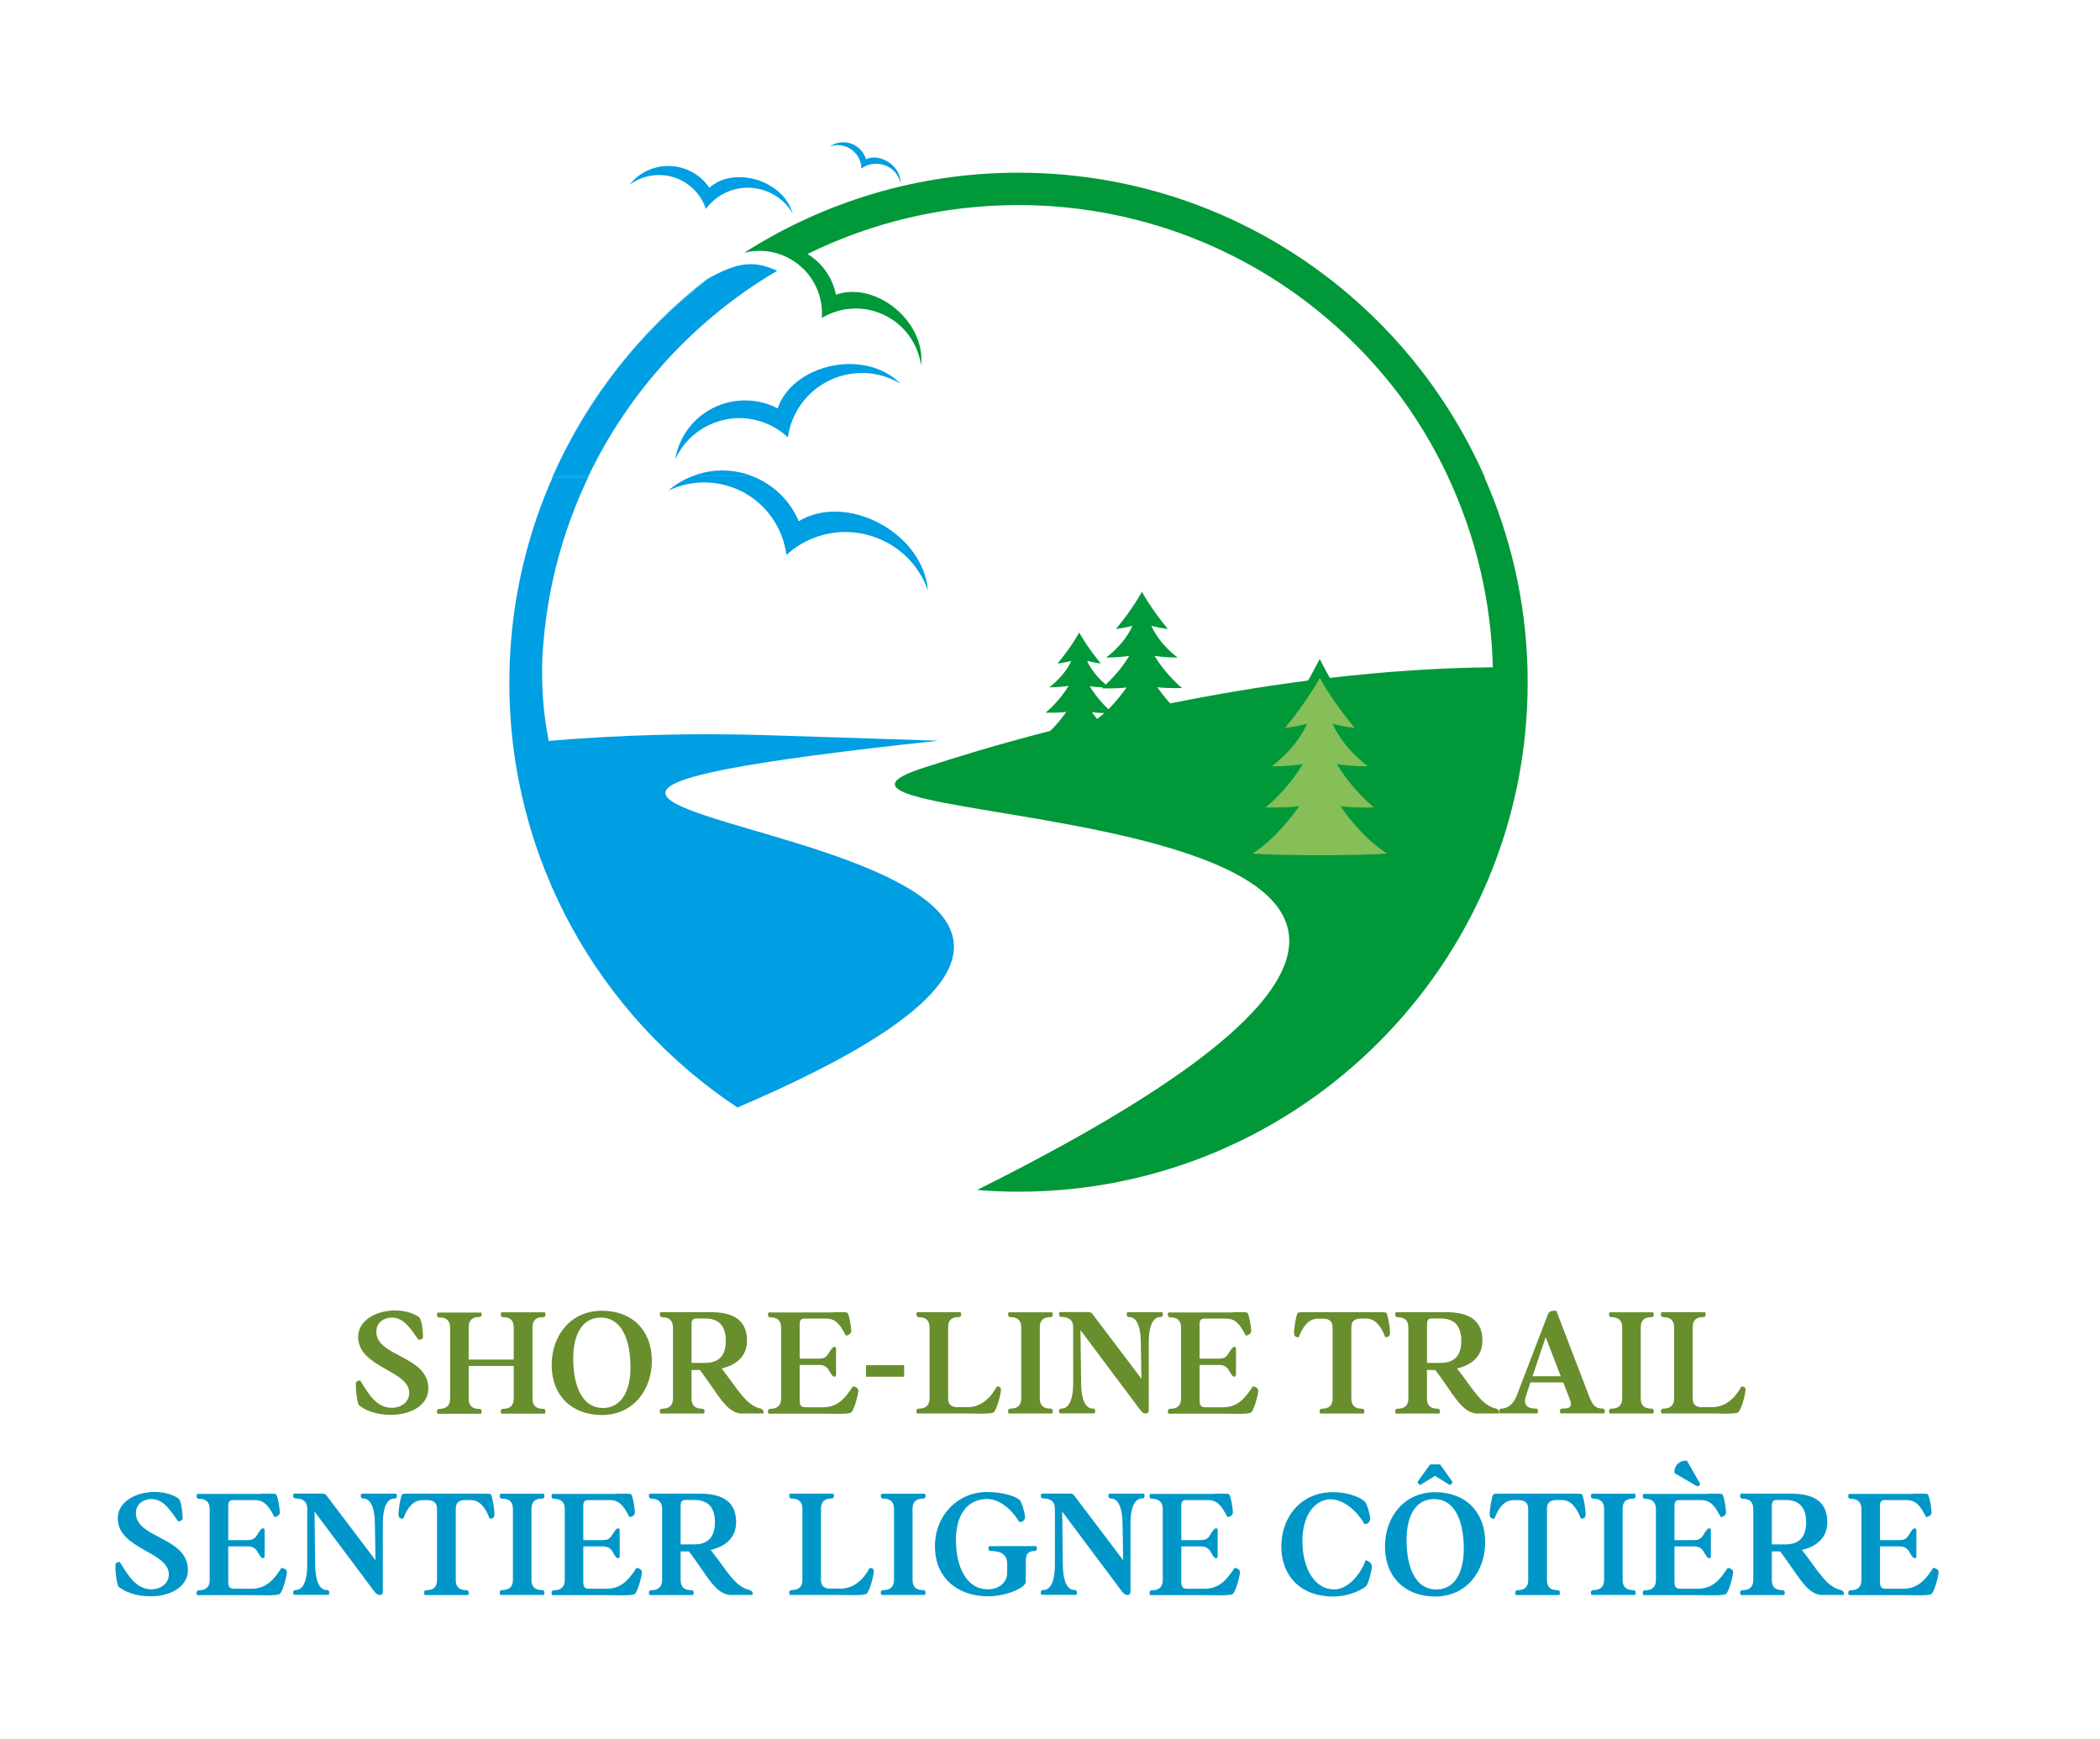 <svg xmlns="http://www.w3.org/2000/svg" xmlns:xlink="http://www.w3.org/1999/xlink" id="&#x421;&#x43B;&#x43E;&#x439;_1" x="0px" y="0px" viewBox="0 0 2297.3 1901.8" style="enable-background:new 0 0 2297.3 1901.8;" xml:space="preserve"><style type="text/css">	.st0{fill:#688E2E;}	.st1{fill:#0097C8;}	.st2{fill:#009EE2;}	.st3{fill:#019839;}	.st4{fill-rule:evenodd;clip-rule:evenodd;fill:#019839;}	.st5{fill-rule:evenodd;clip-rule:evenodd;fill:#86BE58;}</style><g>	<path class="st0" d="M458.8,1441.1c3,4,4,16.9,4,21.3c-0.2,2.5-3,3.1-5,3.1c-7.9-11.1-15.7-24.3-29.1-24.3c-8.4,0-17,5.1-17,15.5  c0,27.6,56.6,25.8,56.9,62c0.2,16.2-16,28.9-41.2,28.9c-16.5,0-29.1-5.5-35.1-10.9c-2.1-6.5-3.3-15.9-3-23.7c0-1.7,2.2-3,4.5-3  c0,0,0.2,0,0.3,0c9.3,15.7,18.5,29.9,34.4,29.9c11.1,0,19.2-6.8,19.2-16.2c0-25.1-55.9-27.5-55.9-61.5c0-17.2,18.5-28.8,40.7-28.8  C446.4,1433.6,455.2,1438.1,458.8,1441.1z"></path>	<path class="st0" d="M526.1,1435.3c1.3,1.2,1.3,5.5-1.7,5.3c-7.4,0-11.7,3.1-11.7,11.1v35.4H562v-35.2c0-7.9-4.3-11.2-11.7-11.2  c-3,0.2-3-4.1-1.7-5.3h47.3c1.3,1.2,1.3,5.5-1.7,5.3c-7.4,0-11.7,3.1-11.7,11.1v78.1c0,7.9,4.3,11.1,11.7,11.1c3-0.2,3,4.1,1.7,5.3  h-47.3c-1.3-1.2-1.3-5.5,1.7-5.3c7.4,0,11.7-3.3,11.7-11.2v-35.7h-49.3v35.9c0,7.9,4.3,11.1,11.7,11.1c3-0.2,3,4.1,1.7,5.3h-47.3  c-1.3-1.2-1.3-5.5,1.7-5.3c7.4,0,11.9-3.3,11.9-11.2v-77.7c0-7.9-4.5-11.2-11.9-11.2c-3,0.2-3-4.1-1.7-5.3H526.1z"></path>	<path class="st0" d="M603.5,1493.2c0-33.1,21.5-59.5,54.9-59.5c33.4,0,54.7,21.7,54.7,54.6c0,33.1-21.3,59.5-54.7,59.5  C625,1547.7,603.5,1526.1,603.5,1493.2z M659.4,1540.1c0.7,0,1.2,0,1.8,0c20.7-1.2,30.1-22.2,28.3-51.8  c-1.5-28.6-12.6-47.1-32.1-47.1c-0.7,0-1.2,0-1.8,0c-20.7,1.2-30.1,22.2-28.3,51.8C628.8,1521.6,639.9,1540.1,659.4,1540.1z"></path>	<path class="st0" d="M722.6,1435.3h54.6c19,0,40,4.6,40,31.1c0,18.7-13.9,27.3-27.8,30.4c18.4,23.7,26.5,40,42.2,43.8  c3.5,0.8,4.1,3.6,3.6,5.5h-25.1c-16.5-1.8-25.3-22.5-44.5-47.6h-9.1v31.3c0,7.9,4.3,11.1,11.7,11.1c3-0.2,3,4.1,1.7,5.3h-47.3  c-1.3-1.2-1.3-5.5,1.7-5.3c7.4,0,11.9-3.3,11.9-11.2v-77.7c0-7.9-4.5-11.2-11.9-11.2C721.3,1440.7,721.3,1436.4,722.6,1435.3z   M756.5,1450.8v40h14.7c12.6,0,22.8-5.5,22.8-24c0-19.2-10.1-24.6-22.7-24.6h-9.8C756.2,1442.2,756.5,1446.7,756.5,1450.8z"></path>	<path class="st0" d="M911,1435.3c4.1,0,7.1,0,9.6,0c4.6,0,6.3,0.2,6.8,1c2,4,3.5,13.7,3.8,18.9c0.2,3.1-1.8,5-5.8,5.8  c-6.8-12.9-11.2-18.7-22.3-18.7h-23.2c-5.5,0-5.1,4.5-5.1,8.6v35.2h21.3c9.1,0,9.1-5,13.7-10.7c1.2-1.7,2.3-2.2,3.1-2.2  c1,0,1.7,1,1.7,1.7v29.3c0,0.7-0.7,1.7-1.7,1.7c-0.8,0-2-0.5-3.1-2.2c-3.1-4-4-10.7-13.7-10.7h-21.3v37.7c0,6.1,0.7,8.6,6.9,8.6  c0.5,0,0.8,0,1.2,0h17.2c16.2,0,24.3-9.6,32.9-22.8c3.1,0.2,6.1,2,6,5c-0.7,6.1-4.8,21.2-7.9,23.5c-1.7,1.2-7.6,1.5-14.6,1.5  c-4.6,0-9.6-0.2-14.2-0.2h-61.4c-1.3-1.2-1.3-5.5,1.7-5.3c7.4,0,11.9-3.3,11.9-11.2v-77.7c0-7.9-4.5-11.2-11.9-11.2  c-3,0.2-3-4.1-1.7-5.3H911z"></path>	<path class="st0" d="M947.4,1493.3h41.7v12.6h-41.7V1493.3z"></path>	<path class="st0" d="M1003.3,1435.3h47.3c1.3,1.2,1.3,5.5-1.7,5.3c-7.4,0-11.7,3.1-11.7,11.1v78.1c0,7.6,5,9.1,9.3,9.4  c11.9,0,0,0,11.9,0c14.2,0,24.8-9.3,31.9-22.3c0.5-0.2,1-0.2,1.5-0.2c2.3,0,3.5,1.5,3.1,4.6c-0.5,6.1-4.8,21.2-7.9,23.5  c-1.7,1.2-7.6,1.5-14.6,1.5c-4.6,0-9.6-0.2-14.2-0.2h-54.9c-1.3-1.2-1.3-5.5,1.7-5.3c7.4,0,11.9-3.3,11.9-11.2v-77.7  c0-7.9-4.5-11.2-11.9-11.2C1002,1440.7,1002,1436.4,1003.3,1435.3z"></path>	<path class="st0" d="M1137.5,1529.7c0,7.9,4.3,11.1,11.7,11.1c3-0.2,3,4.1,1.7,5.3h-47.3c-1.3-1.2-1.3-5.5,1.7-5.3  c7.4,0,11.9-3.3,11.9-11.2v-77.7c0-7.9-4.5-11.2-11.9-11.2c-3,0.2-3-4.1-1.7-5.3h47.3c1.3,1.2,1.3,5.5-1.7,5.3  c-7.4,0-11.7,3.1-11.7,11.1V1529.7z"></path>	<path class="st0" d="M1191,1435.3c2.1,0,3.1,0.7,4.1,2l53.6,70.8l-0.7-39.9c-0.3-24.1-8.1-27.8-12.9-27.6c-3,0.2-3-4.1-1.7-5.3  h37.9c1.3,1.2,1.3,5.5-1.7,5.3c-4.8-0.2-12.9,3.5-12.9,27.8v74.4c0,2-1.2,3.3-3.1,3.3c-3,0-4.5-1.5-7.1-5l-64.5-86.2l0.7,58.2  c0.3,24.1,8.1,27.8,12.9,27.6c3-0.2,3,4.1,1.7,5.3h-37.9c-1.3-1.2-1.3-5.5,1.7-5.3c4.8,0.2,12.9-3.5,12.9-27.8v-61.2  c0-8.3-5.5-11.2-12.9-11.2c-3,0.2-3-4.1-1.7-5.3H1191z"></path>	<path class="st0" d="M1348.5,1435.3c4.1,0,7.1,0,9.6,0c4.6,0,6.3,0.2,6.8,1c2,4,3.5,13.7,3.8,18.9c0.2,3.1-1.8,5-5.8,5.8  c-6.8-12.9-11.2-18.7-22.3-18.7h-23.2c-5.5,0-5.1,4.5-5.1,8.6v35.2h21.3c9.1,0,9.1-5,13.7-10.7c1.2-1.7,2.3-2.2,3.1-2.2  c1,0,1.7,1,1.7,1.7v29.3c0,0.7-0.7,1.7-1.7,1.7c-0.8,0-2-0.5-3.1-2.2c-3.1-4-4-10.7-13.7-10.7h-21.3v37.7c0,6.1,0.7,8.6,6.9,8.6  c0.5,0,0.8,0,1.2,0h17.2c16.2,0,24.3-9.6,32.9-22.8c3.1,0.2,6.1,2,6,5c-0.7,6.1-4.8,21.2-7.9,23.5c-1.7,1.2-7.6,1.5-14.6,1.5  c-4.6,0-9.6-0.2-14.2-0.2h-61.4c-1.3-1.2-1.3-5.5,1.7-5.3c7.4,0,11.9-3.3,11.9-11.2v-77.7c0-7.9-4.5-11.2-11.9-11.2  c-3,0.2-3-4.1-1.7-5.3H1348.5z"></path>	<path class="st0" d="M1419.5,1436.3c0.5-0.8,2.1-1,6.8-1c2.5,0,5.5,0,9.6,0h64.5c4.1,0,7.1,0,9.6,0c4.6,0,6.3,0.2,6.8,1  c2,4,3.5,15.4,3.8,20.5c0.2,3.5-0.8,5.8-4.5,5.8c-0.2,0-0.5,0-0.7,0c-4.5-11.9-10.9-20.3-20.7-20.3h-7.1c-4.3,0.3-9.3,1.8-9.3,9.4  v78.1c0,7.9,4.3,11.1,11.7,11.1c3-0.2,3,4.1,1.7,5.3h-47.3c-1.3-1.2-1.3-5.5,1.7-5.3c7.4,0,11.7-3.3,11.7-11.2v-77.7  c0-7.8-5-9.3-9.4-9.6h-6.9c-9.8,0-16.2,8.4-20.7,20.3c-0.2,0-0.5,0-0.7,0c-3.6,0-4.6-2.3-4.5-5.8  C1416,1451.6,1417.5,1440.2,1419.5,1436.3z"></path>	<path class="st0" d="M1527.1,1435.3h54.6c19,0,40,4.6,40,31.1c0,18.7-13.9,27.3-27.8,30.4c18.4,23.7,26.5,40,42.2,43.8  c3.5,0.8,4.1,3.6,3.6,5.5h-25.1c-16.5-1.8-25.3-22.5-44.5-47.6h-9.1v31.3c0,7.9,4.3,11.1,11.7,11.1c3-0.2,3,4.1,1.7,5.3h-47.3  c-1.3-1.2-1.3-5.5,1.7-5.3c7.4,0,11.9-3.3,11.9-11.2v-77.7c0-7.9-4.5-11.2-11.9-11.2C1525.8,1440.7,1525.8,1436.4,1527.1,1435.3z   M1561.1,1450.8v40h14.7c12.6,0,22.8-5.5,22.8-24c0-19.2-10.1-24.6-22.7-24.6h-9.8C1560.7,1442.2,1561.1,1446.7,1561.1,1450.8z"></path>	<path class="st0" d="M1642.4,1540.8c5.8,0,12.2-3.6,16.4-13.1l34.7-90.5c1-2.6,4-3.5,6.8-3.5c0.8,0,1.7,0,2.3,0.2l36.6,95.4  c4.1,9.4,7.3,11.2,13.9,11.4c3,0,3,4.1,1.7,5.3h-47.5c-1.3-1.2-1.3-5.3,1.7-5.3c6.1,0,12.1-0.2,8.4-9.9l-7.3-18.7h-35.9l-5.1,15.5  c-2.6,7.6,0.5,13.1,10.1,13.1c0.3,0,0.5,0,0.8,0c3-0.2,3,4.1,1.7,5.3h-40.9C1639.5,1544.9,1639.5,1540.8,1642.4,1540.8z   M1676.5,1505.4h30.9l-16.5-42.8L1676.5,1505.4z"></path>	<path class="st0" d="M1794.9,1529.7c0,7.9,4.3,11.1,11.7,11.1c3-0.2,3,4.1,1.7,5.3H1761c-1.3-1.2-1.3-5.5,1.7-5.3  c7.4,0,11.9-3.3,11.9-11.2v-77.7c0-7.9-4.5-11.2-11.9-11.2c-3,0.2-3-4.1-1.7-5.3h47.3c1.3,1.2,1.3,5.5-1.7,5.3  c-7.4,0-11.7,3.1-11.7,11.1V1529.7z"></path>	<path class="st0" d="M1817.8,1435.3h47.3c1.3,1.2,1.3,5.5-1.7,5.3c-7.4,0-11.7,3.1-11.7,11.1v78.1c0,7.6,5,9.1,9.3,9.4  c11.9,0,0,0,11.9,0c14.2,0,24.8-9.3,31.9-22.3c0.5-0.2,1-0.2,1.5-0.2c2.3,0,3.5,1.5,3.1,4.6c-0.5,6.1-4.8,21.2-7.9,23.5  c-1.7,1.2-7.6,1.5-14.6,1.5c-4.6,0-9.6-0.2-14.2-0.2h-54.9c-1.3-1.2-1.3-5.5,1.7-5.3c7.4,0,11.9-3.3,11.9-11.2v-77.7  c0-7.9-4.5-11.2-11.9-11.2C1816.4,1440.7,1816.4,1436.4,1817.8,1435.3z"></path>	<path class="st1" d="M195.8,1639.6c3,4,4,16.9,4,21.3c-0.2,2.5-3,3.1-5,3.1c-7.9-11.1-15.7-24.3-29.1-24.3c-8.4,0-17,5.1-17,15.5  c0,27.6,56.6,25.8,56.9,62c0.2,16.2-16,28.9-41.2,28.9c-16.5,0-29.1-5.5-35.1-10.9c-2.1-6.5-3.3-15.9-3-23.7c0-1.7,2.2-3,4.5-3  c0,0,0.2,0,0.3,0c9.3,15.7,18.5,29.9,34.4,29.9c11.1,0,19.2-6.8,19.2-16.2c0-25.1-55.9-27.5-55.9-61.5c0-17.2,18.5-28.8,40.7-28.8  C183.4,1632.1,192.2,1636.6,195.8,1639.6z"></path>	<path class="st1" d="M285.9,1633.8c4.1,0,7.1,0,9.6,0c4.6,0,6.3,0.2,6.8,1c2,4,3.5,13.7,3.8,18.9c0.2,3.1-1.8,5-5.8,5.8  c-6.8-12.9-11.2-18.7-22.3-18.7h-23.2c-5.5,0-5.1,4.5-5.1,8.6v35.2h21.3c9.1,0,9.1-5,13.7-10.7c1.2-1.7,2.3-2.2,3.1-2.2  c1,0,1.7,1,1.7,1.7v29.3c0,0.7-0.7,1.7-1.7,1.7c-0.8,0-2-0.5-3.1-2.2c-3.1-4-4-10.7-13.7-10.7h-21.3v37.7c0,6.1,0.7,8.6,6.9,8.6  c0.5,0,0.8,0,1.2,0H275c16.2,0,24.3-9.6,32.9-22.8c3.1,0.2,6.1,2,6,5c-0.7,6.1-4.8,21.2-7.9,23.5c-1.7,1.2-7.6,1.5-14.6,1.5  c-4.6,0-9.6-0.2-14.2-0.2h-61.4c-1.3-1.2-1.3-5.5,1.7-5.3c7.4,0,11.9-3.3,11.9-11.2v-77.7c0-7.9-4.5-11.2-11.9-11.2  c-3,0.2-3-4.1-1.7-5.3H285.9z"></path>	<path class="st1" d="M353.1,1633.8c2.1,0,3.1,0.7,4.1,2l53.6,70.8l-0.7-39.9c-0.3-24.1-8.1-27.8-12.9-27.6c-3,0.2-3-4.1-1.7-5.3  h37.9c1.3,1.2,1.3,5.5-1.7,5.3c-4.8-0.2-12.9,3.5-12.9,27.8v74.4c0,2-1.2,3.3-3.1,3.3c-3,0-4.5-1.5-7.1-5l-64.5-86.2l0.7,58.2  c0.3,24.1,8.1,27.8,12.9,27.6c3-0.2,3,4.1,1.7,5.3h-37.9c-1.3-1.2-1.3-5.5,1.7-5.3c4.8,0.2,12.9-3.5,12.9-27.8v-61.2  c0-8.3-5.5-11.2-12.9-11.2c-3,0.2-3-4.1-1.7-5.3H353.1z"></path>	<path class="st1" d="M439.8,1634.8c0.5-0.8,2.1-1,6.8-1c2.5,0,5.5,0,9.6,0h64.5c4.1,0,7.1,0,9.6,0c4.6,0,6.3,0.2,6.8,1  c2,4,3.5,15.4,3.8,20.5c0.2,3.5-0.8,5.8-4.5,5.8c-0.2,0-0.5,0-0.7,0c-4.5-11.9-10.9-20.3-20.7-20.3h-7.1c-4.3,0.3-9.3,1.8-9.3,9.4  v78.1c0,7.9,4.3,11.1,11.7,11.1c3-0.2,3,4.1,1.7,5.3h-47.3c-1.3-1.2-1.3-5.5,1.7-5.3c7.4,0,11.7-3.3,11.7-11.2v-77.7  c0-7.8-5-9.3-9.4-9.6h-6.9c-9.8,0-16.2,8.4-20.7,20.3c-0.2,0-0.5,0-0.7,0c-3.6,0-4.6-2.3-4.5-5.8  C436.3,1650.1,437.8,1638.7,439.8,1634.8z"></path>	<path class="st1" d="M581.4,1728.2c0,7.9,4.3,11.1,11.7,11.1c3-0.2,3,4.1,1.7,5.3h-47.3c-1.3-1.2-1.3-5.5,1.7-5.3  c7.4,0,11.9-3.3,11.9-11.2v-77.7c0-7.9-4.5-11.2-11.9-11.2c-3,0.2-3-4.1-1.7-5.3h47.3c1.3,1.2,1.3,5.5-1.7,5.3  c-7.4,0-11.7,3.1-11.7,11.1V1728.2z"></path>	<path class="st1" d="M674.3,1633.8c4.1,0,7.1,0,9.6,0c4.6,0,6.3,0.2,6.8,1c2,4,3.5,13.7,3.8,18.9c0.2,3.1-1.8,5-5.8,5.8  c-6.8-12.9-11.2-18.7-22.3-18.7h-23.2c-5.5,0-5.1,4.5-5.1,8.6v35.2h21.3c9.1,0,9.1-5,13.7-10.7c1.2-1.7,2.3-2.2,3.1-2.2  c1,0,1.7,1,1.7,1.7v29.3c0,0.7-0.7,1.7-1.7,1.7c-0.8,0-2-0.5-3.1-2.2c-3.1-4-4-10.7-13.7-10.7h-21.3v37.7c0,6.1,0.7,8.6,6.9,8.6  c0.5,0,0.8,0,1.2,0h17.2c16.2,0,24.3-9.6,32.9-22.8c3.1,0.2,6.1,2,6,5c-0.7,6.1-4.8,21.2-7.9,23.5c-1.7,1.2-7.6,1.5-14.6,1.5  c-4.6,0-9.6-0.2-14.2-0.2h-61.4c-1.3-1.2-1.3-5.5,1.7-5.3c7.4,0,11.9-3.3,11.9-11.2v-77.7c0-7.9-4.5-11.2-11.9-11.2  c-3,0.2-3-4.1-1.7-5.3H674.3z"></path>	<path class="st1" d="M710.7,1633.8h54.6c19,0,40,4.6,40,31.1c0,18.7-13.9,27.3-27.8,30.4c18.4,23.7,26.5,40,42.2,43.8  c3.5,0.8,4.1,3.6,3.6,5.5h-25.1c-16.5-1.8-25.3-22.5-44.5-47.6h-9.1v31.3c0,7.9,4.3,11.1,11.7,11.1c3-0.2,3,4.1,1.7,5.3h-47.3  c-1.3-1.2-1.3-5.5,1.7-5.3c7.4,0,11.9-3.3,11.9-11.2v-77.7c0-7.9-4.5-11.2-11.9-11.2C709.4,1639.2,709.4,1634.9,710.7,1633.8z   M744.6,1649.3v40h14.7c12.6,0,22.8-5.5,22.8-24c0-19.2-10.1-24.6-22.7-24.6h-9.8C744.3,1640.7,744.6,1645.2,744.6,1649.3z"></path>	<path class="st1" d="M864.2,1633.8h47.3c1.3,1.2,1.3,5.5-1.7,5.3c-7.4,0-11.7,3.1-11.7,11.1v78.1c0,7.6,5,9.1,9.3,9.4  c11.9,0,0,0,11.9,0c14.2,0,24.8-9.3,31.9-22.3c0.5-0.2,1-0.2,1.5-0.2c2.3,0,3.5,1.5,3.1,4.6c-0.5,6.1-4.8,21.2-7.9,23.5  c-1.7,1.2-7.6,1.5-14.6,1.5c-4.6,0-9.6-0.2-14.2-0.2h-54.9c-1.3-1.2-1.3-5.5,1.7-5.3c7.4,0,11.9-3.3,11.9-11.2v-77.7  c0-7.9-4.5-11.2-11.9-11.2C862.9,1639.2,862.9,1634.9,864.2,1633.8z"></path>	<path class="st1" d="M998.3,1728.2c0,7.9,4.3,11.1,11.7,11.1c3-0.2,3,4.1,1.7,5.3h-47.3c-1.3-1.2-1.3-5.5,1.7-5.3  c7.4,0,11.9-3.3,11.9-11.2v-77.7c0-7.9-4.5-11.2-11.9-11.2c-3,0.2-3-4.1-1.7-5.3h47.3c1.3,1.2,1.3,5.5-1.7,5.3  c-7.4,0-11.7,3.1-11.7,11.1V1728.2z"></path>	<path class="st1" d="M1115.8,1641c1.7,1.7,5,11.9,5.5,18c0.3,3.3-2.3,5.8-5.3,5.8c-0.3,0-0.7-0.2-1-0.2c-9.1-14.7-22-25-35.6-25  c-1,0-1.8,0-2.8,0.2c-22,2-32.6,22.2-30.6,51.8c1.8,28.3,15,46.8,33.9,46.8c0.7,0,1.5,0,2.2,0c12.2-0.7,19.7-8.4,19.7-17.9v-9.9  c0-11.2-8.4-14.1-18-14.1c-3,0.2-3-4.1-1.7-5.3h51.4c1.3,1.2,1.3,5.5-1.7,5.3c-7.4,0-9.6,4-9.6,11.1v22.5c0,6.8-21.8,16-41.3,16  c-33.1,0-58.1-20-58.1-54.6s25.5-59.5,56.9-59.5C1099.6,1632.1,1112.5,1637.6,1115.8,1641z"></path>	<path class="st1" d="M1171,1633.8c2.1,0,3.1,0.7,4.1,2l53.6,70.8l-0.7-39.9c-0.3-24.1-8.1-27.8-12.9-27.6c-3,0.2-3-4.1-1.7-5.3  h37.9c1.3,1.2,1.3,5.5-1.7,5.3c-4.8-0.2-12.9,3.5-12.9,27.8v74.4c0,2-1.2,3.3-3.1,3.3c-3,0-4.5-1.5-7.1-5l-64.5-86.2l0.7,58.2  c0.3,24.1,8.1,27.8,12.9,27.6c3-0.2,3,4.1,1.7,5.3h-37.9c-1.3-1.2-1.3-5.5,1.7-5.3c4.8,0.2,12.9-3.5,12.9-27.8v-61.2  c0-8.3-5.5-11.2-12.9-11.2c-3,0.2-3-4.1-1.7-5.3H1171z"></path>	<path class="st1" d="M1328.5,1633.8c4.1,0,7.1,0,9.6,0c4.6,0,6.3,0.2,6.8,1c2,4,3.5,13.7,3.8,18.9c0.2,3.1-1.8,5-5.8,5.8  c-6.8-12.9-11.2-18.7-22.3-18.7h-23.2c-5.5,0-5.1,4.5-5.1,8.6v35.2h21.3c9.1,0,9.1-5,13.7-10.7c1.2-1.7,2.3-2.2,3.1-2.2  c1,0,1.7,1,1.7,1.7v29.3c0,0.7-0.7,1.7-1.7,1.7c-0.8,0-2-0.5-3.1-2.2c-3.1-4-4-10.7-13.7-10.7h-21.3v37.7c0,6.1,0.7,8.6,6.9,8.6  c0.5,0,0.8,0,1.2,0h17.2c16.2,0,24.3-9.6,32.9-22.8c3.1,0.2,6.1,2,6,5c-0.7,6.1-4.8,21.2-7.9,23.5c-1.7,1.2-7.6,1.5-14.6,1.5  c-4.6,0-9.6-0.2-14.2-0.2h-61.4c-1.3-1.2-1.3-5.5,1.7-5.3c7.4,0,11.9-3.3,11.9-11.2v-77.7c0-7.9-4.5-11.2-11.9-11.2  c-3,0.2-3-4.1-1.7-5.3H1328.5z"></path>	<path class="st1" d="M1493.9,1706.7c2.6,0.2,6.9,3,6.9,6.8c0,3.8-4,19.7-6.6,21.7c-3.8,3-16.9,11.1-36.4,11.1  c-33.9,0-56.1-21.7-56.1-54.6c0-33.1,22.2-59.5,56.1-59.5c19.8,0,32.3,7.1,35.6,10.6c1.7,1.7,5,11.9,5.5,18  c0.3,3.3-2.5,6.3-5.6,6.3c-0.2,0-0.5-0.2-0.8-0.2c-7.4-13.2-21.7-27-37.7-27c-19.5,1.3-31.8,22.2-29.8,51.8  c1.8,28.4,15.7,46.8,34.1,46.8c0.7,0,1.3,0,2,0C1478,1737.3,1490.8,1716.6,1493.9,1706.7z"></path>	<path class="st1" d="M1515.1,1691.7c0-33.1,21.5-59.5,54.9-59.5c33.4,0,54.7,21.7,54.7,54.6c0,33.1-21.3,59.5-54.7,59.5  C1536.6,1746.2,1515.1,1724.6,1515.1,1691.7z M1571,1738.6c0.7,0,1.2,0,1.8,0c20.7-1.2,30.1-22.2,28.3-51.8  c-1.5-28.6-12.6-47.1-32.1-47.1c-0.7,0-1.2,0-1.8,0c-20.7,1.2-30.1,22.2-28.3,51.8C1540.4,1720.1,1551.5,1738.6,1571,1738.6z   M1564.5,1601.8h10.9l13.4,18.9c0,1.7-1.3,3.5-3,3.5l-15.9-9.9l-16,9.9c-1.7,0-3-1.8-3-3.5L1564.5,1601.8z"></path>	<path class="st1" d="M1633.5,1634.8c0.5-0.8,2.1-1,6.8-1c2.5,0,5.5,0,9.6,0h64.5c4.1,0,7.1,0,9.6,0c4.6,0,6.3,0.2,6.8,1  c2,4,3.5,15.4,3.8,20.5c0.2,3.5-0.8,5.8-4.5,5.8c-0.2,0-0.5,0-0.7,0c-4.5-11.9-10.9-20.3-20.7-20.3h-7.1c-4.3,0.3-9.3,1.8-9.3,9.4  v78.1c0,7.9,4.3,11.1,11.7,11.1c3-0.2,3,4.1,1.7,5.3h-47.3c-1.3-1.2-1.3-5.5,1.7-5.3c7.4,0,11.7-3.3,11.7-11.2v-77.7  c0-7.8-5-9.3-9.4-9.6h-6.9c-9.8,0-16.2,8.4-20.7,20.3c-0.2,0-0.5,0-0.7,0c-3.6,0-4.6-2.3-4.5-5.8  C1630,1650.1,1631.5,1638.7,1633.5,1634.8z"></path>	<path class="st1" d="M1775.1,1728.2c0,7.9,4.3,11.1,11.7,11.1c3-0.2,3,4.1,1.7,5.3h-47.3c-1.3-1.2-1.3-5.5,1.7-5.3  c7.4,0,11.9-3.3,11.9-11.2v-77.7c0-7.9-4.5-11.2-11.9-11.2c-3,0.2-3-4.1-1.7-5.3h47.3c1.3,1.2,1.3,5.5-1.7,5.3  c-7.4,0-11.7,3.1-11.7,11.1V1728.2z"></path>	<path class="st1" d="M1868,1633.8c4.1,0,7.1,0,9.6,0c4.6,0,6.3,0.2,6.8,1c2,4,3.5,13.7,3.8,18.9c0.2,3.1-1.8,5-5.8,5.8  c-6.8-12.9-11.2-18.7-22.3-18.7h-23.2c-5.5,0-5.1,4.5-5.1,8.6v35.2h21.3c9.1,0,9.1-5,13.7-10.7c1.2-1.7,2.3-2.2,3.1-2.2  c1,0,1.7,1,1.7,1.7v29.3c0,0.7-0.7,1.7-1.7,1.7c-0.8,0-2-0.5-3.1-2.2c-3.1-4-4-10.7-13.7-10.7h-21.3v37.7c0,6.1,0.7,8.6,6.9,8.6  c0.5,0,0.8,0,1.2,0h17.2c16.2,0,24.3-9.6,32.9-22.8c3.1,0.2,6.1,2,6,5c-0.7,6.1-4.8,21.2-7.9,23.5c-1.7,1.2-7.6,1.5-14.6,1.5  c-4.6,0-9.6-0.2-14.2-0.2h-61.4c-1.3-1.2-1.3-5.5,1.7-5.3c7.4,0,11.9-3.3,11.9-11.2v-77.7c0-7.9-4.5-11.2-11.9-11.2  c-3,0.2-3-4.1-1.7-5.3H1868z M1859.8,1622.8c0,1.7-1.5,3-3.1,3l-24.8-14.4c-1.3-6.9,4.8-13.7,11.6-13.7c0.7,0,1.3,0,2,0.2  L1859.8,1622.8z"></path>	<path class="st1" d="M1904.4,1633.8h54.6c19,0,40,4.6,40,31.1c0,18.7-13.9,27.3-27.8,30.4c18.4,23.7,26.5,40,42.2,43.8  c3.5,0.8,4.1,3.6,3.6,5.5h-25.1c-16.5-1.8-25.3-22.5-44.5-47.6h-9.1v31.3c0,7.9,4.3,11.1,11.7,11.1c3-0.2,3,4.1,1.7,5.3h-47.3  c-1.3-1.2-1.3-5.5,1.7-5.3c7.4,0,11.9-3.3,11.9-11.2v-77.7c0-7.9-4.5-11.2-11.9-11.2C1903.1,1639.2,1903.1,1634.9,1904.4,1633.8z   M1938.3,1649.3v40h14.7c12.6,0,22.8-5.5,22.8-24c0-19.2-10.1-24.6-22.7-24.6h-9.8C1938,1640.7,1938.3,1645.2,1938.3,1649.3z"></path>	<path class="st1" d="M2092.8,1633.8c4.1,0,7.1,0,9.6,0c4.6,0,6.3,0.2,6.8,1c2,4,3.5,13.7,3.8,18.9c0.2,3.1-1.8,5-5.8,5.8  c-6.8-12.9-11.2-18.7-22.3-18.7h-23.2c-5.5,0-5.1,4.5-5.1,8.6v35.2h21.3c9.1,0,9.1-5,13.7-10.7c1.2-1.7,2.3-2.2,3.1-2.2  c1,0,1.7,1,1.7,1.7v29.3c0,0.7-0.7,1.7-1.7,1.7c-0.8,0-2-0.5-3.1-2.2c-3.1-4-4-10.7-13.7-10.7h-21.3v37.7c0,6.1,0.7,8.6,6.9,8.6  c0.5,0,0.8,0,1.2,0h17.2c16.2,0,24.3-9.6,32.9-22.8c3.1,0.2,6.1,2,6,5c-0.7,6.1-4.8,21.2-7.9,23.5c-1.7,1.2-7.6,1.5-14.6,1.5  c-4.6,0-9.6-0.2-14.2-0.2h-61.4c-1.3-1.2-1.3-5.5,1.7-5.3c7.4,0,11.9-3.3,11.9-11.2v-77.7c0-7.9-4.5-11.2-11.9-11.2  c-3,0.2-3-4.1-1.7-5.3H2092.8z"></path></g><g>	<path class="st2" d="M642.8,522.7h-38.6c-24.6,55.9-40.3,116.5-45.3,180.2c-1.1,14.5-1.7,29.2-1.7,44.1  c0,193.9,99.1,364.6,249.5,464.4c770.5-328.8-663.2-306.1,219.7-401.2l-186.1-6c-80.1-2.6-160.3-0.5-240.1,6.2h0  c-3.6-19.6-7.2-41.4-7.2-76.9c0-10.6,0.6-21.2,1.6-31.8c5.5-64.3,22.7-125.2,49.4-180.8h-0.4C643.4,521.5,643.1,522.1,642.8,522.7z  "></path>	<path class="st2" d="M947.4,174.2c-2.4-8-8.5-14.3-16.3-17.1c-7.9-2.8-16.5-1.6-23.4,3.1c7.9-2.8,16.6-1.6,23.5,3.2  c6.9,4.8,11,12.6,11.1,21c7.5-5.5,17.1-6.8,25.8-3.6c8.7,3.2,15.1,10.5,17.2,19.6C985.6,181.6,962.9,166.9,947.4,174.2z"></path>	<path class="st2" d="M604.6,520.9c-0.3,0.6-0.6,1.2-0.8,1.8h0.4c0.3-0.6,0.5-1.2,0.8-1.8H604.6z"></path>	<path class="st2" d="M643.7,520.9H605c-0.3,0.6-0.5,1.2-0.8,1.8h38.6C643.1,522.1,643.4,521.5,643.7,520.9z"></path>	<path class="st2" d="M777.8,302.9c-1.4,0.8-2.8,1.5-4.3,2.3c-72.8,56.4-131.2,130.4-168.9,215.7h0.4  C643.4,434.3,703.3,359.4,777.8,302.9z"></path>	<path class="st2" d="M605,520.9h38.7c45-93.9,117.3-172.3,206.6-224.8c-21.6-8.9-36.8-12.4-72.4,6.8  C703.3,359.4,643.4,434.3,605,520.9z"></path>	<path class="st2" d="M776,205.4c-9.6-14.3-25.7-23.2-42.9-23.8c-17.3-0.7-33.8,7-44.5,20.6c13.9-10.4,32-13.4,48.5-8.3  c16.6,5.3,29.6,18.1,35.1,34.6c11.3-15.4,29.7-24.1,48.9-23.1c19.1,1.1,36.4,11.6,46.1,28.1C856.4,196.4,802.4,181.4,776,205.4z"></path>	<path class="st3" d="M1564.9,418.7c1,1.4,2.1,2.9,3.1,4.4C1567,421.6,1566,420.1,1564.9,418.7z"></path>	<path class="st3" d="M1529.4,430.4c1.2,1.6,2.4,3.1,3.5,4.7C1531.8,433.5,1530.6,432,1529.4,430.4z"></path>	<path class="st2" d="M850.7,446.7c-22-11.4-48-11.6-70.2-0.7c-22.2,11-37.8,32-41.9,56.5c10.4-22.7,31-38.9,55.5-43.7  c24.5-4.8,49.7,2.6,67.8,19.6c3.8-27.2,21-50.7,45.9-62.5c24.8-11.8,53.8-10.4,77.3,3.8C945.7,380.3,867.4,398.4,850.7,446.7z"></path>	<path class="st2" d="M731,536.7c26.3-12.7,57-11.9,82.7,2c25.6,14,42.9,39.4,46.6,68.3c23.7-21.7,56.8-30.1,88-22.1  c31.2,7.8,56.3,30.7,66.9,61.1c-6-64.9-90.2-107.1-141.4-75.9c-9.6-22.7-27.9-40.2-50.5-49.1h-66.1  C747.7,524.6,738.9,529.9,731,536.7z"></path>	<path class="st2" d="M757.2,520.9h66.1c-4-1.6-8.1-2.9-12.4-3.9C792.8,512.7,774.1,514.2,757.2,520.9z"></path>	<path class="st3" d="M1568,423.1c0.2,0.2,0.3,0.5,0.5,0.7C1568.4,423.5,1568.2,423.3,1568,423.1z"></path>	<path class="st3" d="M1528.1,428.7c0.4,0.6,0.9,1.1,1.3,1.7C1529,429.8,1528.6,429.3,1528.1,428.7z"></path>	<path class="st4" d="M1671,730c-2.2-73.6-18.7-143.6-46.8-207.3h0.4c-0.3-0.6-0.5-1.2-0.8-1.8c-15.2-34.3-33.8-66.9-55.3-97.1  c-0.2-0.2-0.3-0.5-0.5-0.7c-1-1.5-2.1-2.9-3.1-4.4c-25.4-35-54.8-66.9-87.6-95.1c-97.5-84-224.4-134.7-363.2-134.7  c-110.4,0-213.3,32.2-300,87.6c0.7-0.2,1.4-0.3,2.1-0.5c18.4-4.1,37.6-0.3,53,10.2c1.9,1.3,3.8,2.7,5.6,4.2  c16.8,14.1,25.9,35.5,24.2,57.4c20.8-12.5,46.4-13.7,68.2-3.3c21.9,10.4,37,31.2,40.4,55.2c5.3-48.9-50.6-92.6-93.1-77.3  c-3.7-18.3-14.6-34.1-30.2-44c-0.3-0.2-0.7-0.5-1-0.7l0.2,0.1c69.5-34.2,147.8-53.5,230.6-53.5c89.1,0,172.9,22.4,246.3,61.7  c6.3,3.4,12.4,6.8,18.5,10.4c57.8,34.1,108.5,79.1,149.2,132.1c0.4,0.6,0.9,1.1,1.3,1.7c1.2,1.6,2.4,3.1,3.5,4.7  c11.4,15.6,21.9,31.8,31.4,48.4c7,12.2,13.5,24.7,19.4,37.4c31,66,47.6,137.3,49.4,209.2c-60.4,0.5-120.5,4.9-178.3,11.6  c-0.9-1.5-1.8-3.1-2.6-4.6l-8.5-16.1l-8.5,16.1c-1.3,2.5-2.8,5-4.3,7.5c-53.1,6.9-103.9,15.6-150.8,25c-6.1-6.8-11-13.3-14.1-17.7  c12.7,1.5,27.2,0.9,27.2,0.9s-16.6-13-30.2-35.2c13.6,2.1,25.3,1.8,25.3,1.8s-19.7-13.9-28.7-34.6c4.8,1.2,11.2,2.6,18,3.4  c-18.7-22.4-28.4-40.7-28.4-40.7s-9.7,18.3-28.4,40.7c6.8-0.8,13.2-2.2,18-3.4c-9.1,20.7-28.7,34.6-28.7,34.6s11.7,0.3,25.3-1.8  c-9.3,15.2-20,26-25.8,31.4c-5.3-4.5-15-13.8-20.3-25.9c4,1,9.4,2.2,15,2.9c-15.6-18.7-23.7-34-23.7-34s-8.1,15.3-23.7,34  c5.7-0.7,11-1.9,15-2.9c-7.6,17.2-24,28.8-24,28.8s9.7,0.3,21.1-1.5c-11.3,18.5-25.2,29.3-25.2,29.3s12.1,0.5,22.7-0.8  c-3.5,4.9-9.6,13.1-17.5,20.7c-62,16-108.8,30.7-132.6,38.5c-6.9,2.1-12.8,4.1-17.7,6l0,0c-180.1,69.7,954.9,16.3,70.2,457.7  c14.9,1.3,30,1.9,45.3,1.9c307.6,0,557-249.5,557-557C1671.2,741.2,1671.1,735.5,1671,730z M1194.6,779.1c4.6,0.6,9.4,0.8,13.5,0.8  c-2.5,2.3-5.2,4.5-7.9,6.5C1197.8,783.7,1196,781.1,1194.6,779.1z M1206.4,751.9c-0.7,0.6-1.2,1-1.2,1s14.5,0.6,27.2-0.9  c-4,5.7-11,15-19.9,23.8c-5-4.8-13.3-13.4-20.4-25.2C1197.5,751.4,1202.6,751.7,1206.4,751.9z"></path>	<path class="st5" d="M1517.3,933.5c-23.2-14.6-42.3-39.2-50.9-51.6c17.1,2.1,36.6,1.2,36.6,1.2s-22.4-17.5-40.6-47.3  c18.4,2.8,34.1,2.4,34.1,2.4s-26.4-18.7-38.7-46.5c6.5,1.6,15.1,3.5,24.2,4.6c-25.1-30.1-38.2-54.8-38.2-54.8s-13.1,24.7-38.2,54.8  c9.1-1.1,17.7-3,24.2-4.6c-12.2,27.8-38.7,46.5-38.7,46.5s15.7,0.4,34.1-2.4c-18.2,29.8-40.6,47.3-40.6,47.3s19.5,0.8,36.6-1.2  c-8.7,12.4-27.7,37-50.9,51.6C1391,936.1,1496.5,936.1,1517.3,933.5L1517.3,933.5z"></path></g></svg>